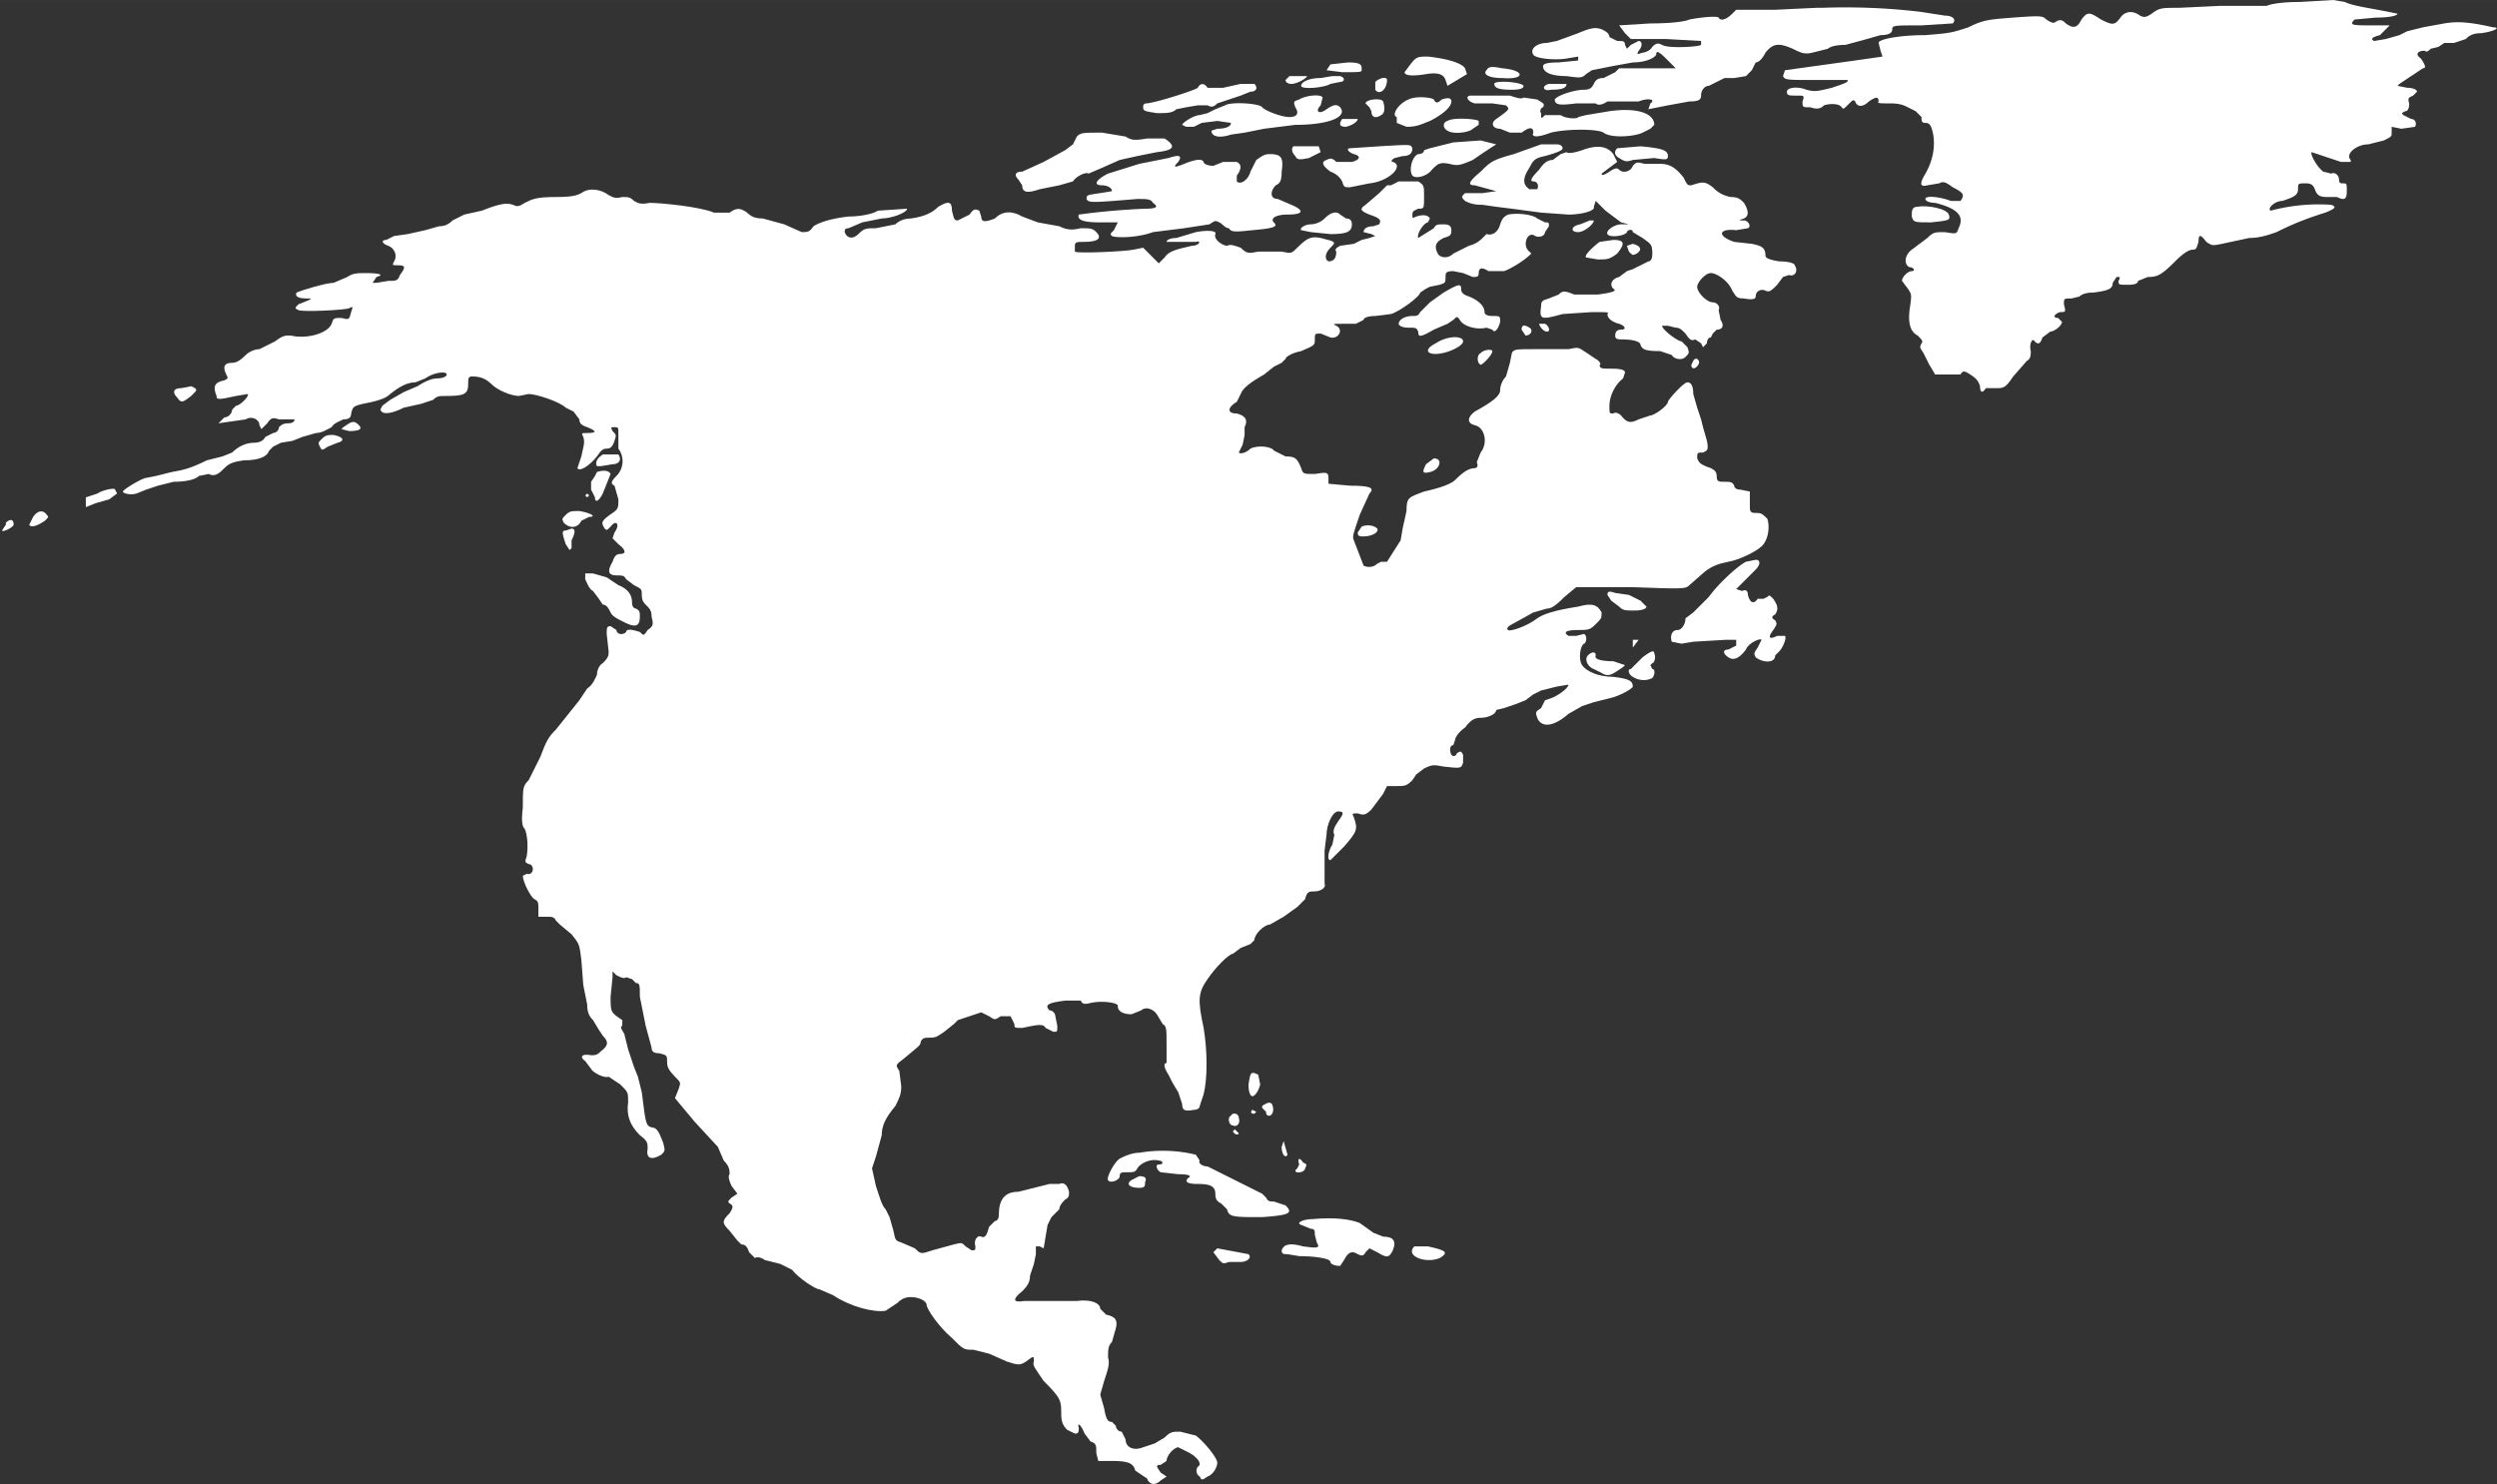 <svg fill="#fff" xmlns="http://www.w3.org/2000/svg" width="1706.7" height="1014.7" viewBox="0 0 1280 761">
  <rect x="0" y="0" width="1280" height="761" fill="#333333" stroke="none"/>
  <path d="M1179 1c-9 0-15 1-17 2h-24l-21 1c-9 0-10 0-14 3-3 2-4 2-6 1-4-3-8-2-10 1-3 4-4 4-10 1-6-4-7-4-10 0-2 4-4 5-8 2-2-2-3-2-5-1-1 1-2 1-5-1-2-2-3-2-17-1-12 1-15 1-23 5-9 3-10 3-22 4-13 0-24 2-24 4l1 4 1 3-14 2-36 5-1 3c1 2 2 2 16 2h17c1 1-2 2-8 4-8 2-9 2-13 1-5-2-10-1-10 1s1 2 5 2 4 0 3 3c0 3 0 3 4 3 3 1 5 1 7-1 3-1 8-1 9 1 1 1 1 1 3-1 3-3 3-3 4-2 1 3 4 3 7 0 3-2 5-3 5 0-1 1 1 1 6 1s7 1 9 2l4 2 3 3c0 2 0 3 2 3s3 1 4 6c1 6 0 13-4 20-3 5-3 7 1 6l6-1c2-1 3-1 7 2 6 3 6 4 4 7h-5c-5-2-13-3-13-1 0 1 2 2 5 2 12 3 15 7 12 13-1 3-1 3-7 2-5 0-6 0-9 3l-4 3-4 3c-4 3-4 8-1 9 2 0 3 2 1 2s-5 3-5 5l3 4c2 3 2 3 1 10s0 12 4 14c2 2 3 3 2 4-1 2-1 2 1 5l3 6 3 5h13c1-2 2-2 5 0s4 3 5 6c0 3 1 4 3 1h5c4 0 5 0 9-6l7-8c2-1 2-3 2-5-1-4 1-7 2-5 2 2 3 1 4-2l4-3c2 0 6-3 6-5l-2-2c-3 0-2-2 1-3 3 0 3 0 2-4 0-3 0-3 4-3l4-1c1-1 3-2 7-2 8-1 10-2 10-5l2-3c2 0 2 0 1 2 0 2 0 2 5 2 4 0 5-1 5-2l5-2c5 0 7-1 14-8 4-4 7-6 9-6s2-1 3-4c0-4 1-4 4 0 3 2 3 2 8 1l14-3c6 0 11-2 14-3 4-2 12-6 25-10 5-2 6-3 3-4a95 95 0 0 0-31 3c-2-1 2-5 6-5 6-2 8-3 8-6s0-3 4-3c3 0 4 1 5 4 1 2 2 3 6 3h5c4 2 5 1 5-3s0-4-2-4c-1 0-2 0-2-2s-2-4-4-3l-4-1c-3-2-7-9-6-10l15 5h5v-1c-3-3 3-8 9-8l8-2c4-2 4-2 4-4v-3l5 1 7-1c1-2 0-4-2-4l-4-2c-1-1-1-1 1-2 1 0 2-1 2-4-1-3 0-3 2-4l2-2c0-1-2-2-5-2l-5-1 1-1 6-4 6-4c2 0 1-2-1-5-3-2-2-4 2-4 1 1 2 0 3-1l4-1 3-2h5l6-2c2-2 4-3 8-3 7-1 10-3 6-3-13-3-19-3-25-2l-11 2-8 2-4 2-7 2-6 1c-2-1-1-2 3-3l5-5h-9c-10 0-12 0-9-3l11-1c7 0 11-1 11-2l-5-1c-10-2-18-3-22-5l-6-1-17 1z"/>
  <path d="m931 4-21 1h-20l-2 2c-3 3-6 4-7 2-1-1-10 0-15 1-2 1-9 2-20 2l-16 1 3 4 3 3h18l18 1v2c-1 1-17 2-20 0-2-1-3-1-5 1-1 2-4 3-5 3-3 1-3 1-2-1 2-2 2-5 0-5l-4 2-2 2-1-2c0-2-1-2-4-2l-4-2c0-2-2-3-4-4-3-1-5-1-12 2l-11 4-5 1c-5 0-9 3-7 6 1 2 11 3 17 2l6-1v2l-10 1c-7 0-8 1-8 2 0 3 4 5 12 5 7 1 8 1 10-1l3-2 10-2 11-2c6 0 11-2 12-4 0-2 1-2 5 2l5 5h-29l-2 2-6 3c-3 0-4 1-5 3s-2 3-5 3c-5 0-14 3-15 5 0 3 3 3 11 2h10c1 1 3 1 6-1h16c5-2 9-1 6 1l-1 3 10-2 11-2c5 0 6-1 6-3 0-3 2-5 4-5l4-2 4-2h5l6-1 3-3 2-4c2 0 4-3 5-5 4-5 7-5 14-2 4 2 6 3 10 2l8-2c1-1 4-2 9-2l11-3 7-2c4 0 6-1 6-3s1-2 15-2l16-1c2-2 0-4-4-4l-13-2a327 327 0 0 0-50-2h-3zM723 33l-3 4c0 2 5 2 11 1s9 0 10 3l1 3 10-6-1-3c-2-3-10-5-19-6-5 0-6 0-9 4zM682 33l-2 3 8 1c11 0 10 0 10-2s-1-3-7-3l-9 1zM762 36c-2 2 1 4 8 4 12 1 12-4 0-5-5-1-7-1-8 1zM661 39l-2 2c0 1 1 2 3 2 3 0 8-3 8-4h-9zM683 39l-6 1c-6 0-10 2-10 4s12 1 15-1l5-1c2 0 3-2 0-3h-4zM705 43v3c2 3 6 0 6-5 0-2-4-1-6 1zM636 43l-9 2h-8c-2-3-4-2-5 0-1 1-19 7-26 8-2 0-2 1-2 2 0 2 1 2 7 3 5 0 8 0 10-2l5-1 6-1h5c2 1 3 1 5-1l6-2 6-2 5-2c3 0 4-2 2-4h-7zM766 43c0 2 2 3 9 3 5 0 6-1 6-2-1-2-15-3-15-1z"/>
  <path d="M794 43c-4 1-3 4 1 3 6 0 8-1 8-3h-9zM754 49c-3 0-2 3 2 4h9l7 1c2 2 2 2-5 7-3 2-2 5 2 5l5 2h6c4-3 6-3 6 0-1 2 1 3 9 0 8-2 24-2 27 0 4 3 16 2 20 0l4-2 2-2c0-6-9-9-23-7l-12 2-4 1c0 1-6 1-9-1h-8c-2 2-2 2-2-1-1-1 0-3 1-3 1-2 0-2-3-4l-7-1c-1 1-4 0-7-1h-20zM666 51c-3 1-3 1-2 4 2 3 1 5-3 5s-12-3-14-5c-1-2-16-3-19-1l-5 2-4 2-4 1c-3 0-9 4-9 5l2 1h4l4-2 8-1 7 1c0 2-3 3-7 3l-3 1c0 3 4 4 10 2l7-1 10-2 16-2c17 0 27-4 23-9-2-2-4-1-7 1-4 3-6 1-3-2l1-4c-1-2-9-1-12 1zM722 51c-5 2-9 8-6 9v3l5 2c5 0 7-1 12-3 6-3 11-7 11-10 0-2-2-2-5-1-2 2-3 2-4 0-1-1-9-2-13 0zM700 53l2 2 1 2c0 3 2 4 5 2 2-1 2-4 1-7-1-2-9-1-9 1zM688 61c-2 3-1 4 2 4 4-1 6-3 6-4h-8zM742 62c-3 1-2 4 0 5 3 2 11 1 13-1l3-2v-2c-1-1-13-2-16 0zM552 70l-2 4-4 3-11 6-11 5c-4 0-4 2-2 4l2 3c0 4 3 4 9 2l10-2 7-2c2-3 7-5 8-4l7-3 9-4 9-2 10-2c9-1 10-3 4-7h-9c-6 1-8 1-11-1l-12-2c-10 0-11 0-13 2zM745 73l-8 2-4 1-3 1c0 1-1 2-3 2-3 1-5 8-3 11 2 2 8 0 10-3 3-3 4-4 9-3 4 1 5 1 12-2a315 315 0 0 1 12-8l-8-2-14 1zM790 74l-14 5c-11 3-12 4-17 9-6 5-7 7-3 7l11 3-7 1h-9c-2 2-2 2 0 4 2 1 4 2 9 2l7 1 8 1 15 2 14 1c7 0 14-2 13-4l1-3 5 5 8 6 4 1h-4c-3 0-8 3-7 5s9 1 10-1c0-1 3-2 3 0l5 3c4 3 5 3 5 8 0 3-1 4-2 4l-4 2-4 2-3 1-4 3c-4 1-5 4-3 6 2 1 0 2-8 3h-12c-5-2-6-2-8 0l-5 2c-3 1-4 1-4 4-1 7 0 7 11 4l15-1c8 0 9 0 8 1 0 2 2 4 6 5 3 1 4 3 1 3-2 0-3 1-3 3 0 1 0 2 3 2 6 0 10 1 10 3 1 2 2 3 10 3l6 2c1 2 5 3 7 1s2-2 1-5l-3-3c-2 0-10-6-10-8h3l4 1c2 0 3 1 5 3 2 3 3 4 5 3l3 2 1 2 2-2c0-2 1-3 2-3l1-2 2-2c3 0 4-2 2-5l-1-5c1-2-1-4-3-4-3 0-8-5-8-8 0-2 4-7 7-7s9 4 11 9c2 3 2 4 6 4 5 1 6 0 6-1 0-3 3-4 5-3s3 0 6-3l3-4 3-1c3 1 5-2 3-5 0-1-3-2-8-2-6-1-7-2-7-3 0-4-2-5-7-6l-9-1c-9-3-8-7 1-6l6-1c2-1 0-4-2-4-3 0-3 0 0-1 2-1 3-3 0-8-2-2-3-3-7-3-4-1-6-2-9-5-4-3-5-3-11-1-2 0-2 0-4-4-4-5-7-7-12-7h-8c-4-1-4-1-6 1-1 3-5 4-7 2-1-1-2-1-5 1s-4 2-4 1l4-3 4-3-2-4c-3-4-8-5-16-2-3 1-7 2-8 1l-3 1-4 3c-3 0-5 2-7 5-4 4-5 6-3 6s3 2 2 4h-4c-3-2-4-5 0-11 2-4 3-5 8-6 7-2 9-3 9-4s-1-2-3-2h-8zM663 75c-1 1-1 3 1 5 1 2 2 2 7 1l6-3-1-3h-14zM707 75l-15 1c-2 0-1 2 2 3 4 1 3 3-1 4h-8c-2-2-3-2-5-1-3 1-2 3 2 6 3 1 5 3 6 5 1 3 1 3 4 3l10-2c10-1 18-9 12-11-1 0-1-1 1-2l4-1c3 0 5-1 5-4-1-2 0-2-17-1z"/>
  <path d="M829 76c-2 2-1 4 1 5 3 2 4 2 7 1l11-1c6 1 7 1 7-1 0-3-3-4-14-5l-12 1zM644 82l-3 6c-1 4-5 7-7 5v-3c3-4 2-6 0-7h-7l-5 2c-3 0-5-1-5-2-1-2-5-1-10 1s-6 2-3-1c2-3 1-4-5-2l-15 3-16 5c-6 3-8 6-3 6 2 0 5 1 5 3l-6 1c-7 1-7 1-7 3 1 2 2 2 26 0 5 0 7 0 8 2 3 2 2 3-4 3a363 363 0 0 0-34 3c-1 3 3 4 11 4h9l-2 4c-2 2-2 2-1 3 2 1 13 1 21-2l16-2 13-2c3-2 3-2 5-1s3 3 5 3c1 2 3 2 12 1 12-1 13-2 11-4s1-4 7-4c8 0 9-2 2-5l-7-3c-4 0-4-4-1-7 2-1 3-2 3-7 1-7 0-9-6-9-3 0-4 1-7 3z"/>
  <path d="m717 93-4 2h-2l-4 4-7 6c-3 2-3 3 2 5 6 2 6 3 5 5l-3 1c-3 0-5 1-5 3l4 1 2 1-3 1-4 1-4 2-7 1c-2 1-3 2-2 3 0 3-1 5-4 5-2-1-2-4 1-7s3-3-5-5c-5-1-7 0-12 5-3 3-3 3-8 2h-12c-5 1-6 1-9-2-3-1-5-2-7-1-2 0-7-3-6-6 1-2-5-2-10-1l-10 3c-3 0-5 1-5 2h15c3-1 2 2-2 2-9 2-12 3-14 6l-3 3-4-4-4-4-5 1c-5 1-29 2-30 1v-3c0-2 1-2 5-2 7 0 9-2 6-5-2-2-3-2-8-2-4 1-7 1-11-1l-11-2-8-3c-5-3-10-3-14 1-5 2-7 2-7-1l-1-3c-2-1-3-1-5 2l-6 3c-2 0-2-1-3-5 0-5-2-5-7-2-3 3-7 5-14 6-3 0-6 1-8 3l-10 2c-5 0-6 0-9 3s-6 2-7-1c0-1 0-2 2-2l7-3 10-2c5 0 13-3 13-5l-15 1c-3 2-10 3-15 3-9 1-15 3-18 5-2 3-3 3-6 3l-9-4-11-3c-4 0-6-1-8-3-3-2-5-3-9 0h-8c-7-3-27-5-33-5-5 1-6 0-8-1-2-2-3-2-6-2-4 1-5 0-7-1-4-3-10-4-14-1-2 1-4 2-13 2-10 0-12 1-16 3-3 2-4 2-6 1-3-1-6-1-16 3l-9 2-6 3c-2 2-4 3-7 3l-7 2-9 2-7 1-4 2c-3 0-2 2 1 3s5 5 3 8c-1 2-1 2 2 2 4 0 4 1 1 5-1 3-2 3-6 3l-6 1h-2l2-3c4-1 2-2-5-2-5 0-7 0-10 2l-7 3c-4 0-17 4-19 5-1 2 1 3 5 3 3 0 3 0 1 1l-5 2c-2 2-2 2 0 3s24 0 26-1 2-1 1 2c-1 4-1 4-5 3-4 0-4 0-5 3-2 5-13 8-21 6-3 0-4 0-8 3l-8 4c-2 0-5 1-7 3-3 3-5 4-7 4-4 0-5 2-3 6 1 2 1 2-1 3-5 1-6 3-4 8 0 2 1 2 10 0l6-1c1 1-4 6-6 6l-2 2c0 2-2 4-4 4l-3 3 14-2c3-2 7 0 7 3l1 2 3-3c2-3 3-3 6-2h8c0 1-1 2-3 2-3 0-4 1-5 2 0 2-2 3-3 3l-4 2c-1 2-3 3-6 3-4 0-8 2-11 5l-5 2-8 2c-8 4-12 5-18 6l-8 2-5 1c-2 0-12 6-12 7s4 2 7 1l5-2 6-2 8-2c6 0 11-1 13-3l5-1c2 1 4 1 7-2s4-4 11-5c8 0 12-2 13-5l2-2 4-2 6-1 5-2 7-2c3 0 6-2 8-3 1-2 4-3 6-4 3 0 4-1 4-3 1-4 1-4 11-6 4-1 7-2 9-4 5-4 9-6 13-6l5-2c4-3 11-4 11-2 0 1-2 2-5 2s-7 2-10 4l-7 3-7 4-4 3-1 2c1 3 6 2 12-1l9-2 6-2c2-2 3-2 7-2 9 0 11-1 11-6 0-3 0-4 2-4 4 0 7 1 10 4s10 6 14 6l5-1c4 0 16 4 19 7l4 2 3 4c0 2 1 3 4 4 5 2 5 3 0 3-3 0-3 0-2 2 1 3 0 5-1 10l-2 6c1 2 6-1 10-6 2-3 3-4 5-4s3-1 4-4 1-3-1-5c-1-2-1-2 1-2s2 0 2 4v7c3 4 3 10-1 14-3 3-3 4-1 5l2 7c0 4 0 5-3 7-6 4-6 5-4 8 1 1 1 1 3-1 3-4 5-1 2 3l-1 3 3 3c4 3 4 5 1 5-2 0-3 1-4 4-3 5-2 7 2 7 3 0 4 0 5 2l4 3c4 2 4 2 4 5s1 4 2 5c2 2 3 3 3 6 1 4 1 5-2 7-2 3-2 3-4 1-3-1-7-2-7 0-2 2-5 1-5-1l-3-2c-2 0-2 1-2 4l1 9c0 2 0 3-3 6-2 1-3 4-3 6-1 2-2 5-5 7l-4 6-12 15c-4 4-5 6-8 14l-6 12c-3 3-3 4-3 14-1 8 0 10 1 11 1 2 2 8 1 14-1 3-1 3 1 4 3 0 3 6-1 5l-2 1c0 3 4 11 6 12s2 2 2 5v4h4c3 0 4 0 5 2l2 2 6 5c4 5 4 5 5 13l1 13 2 10c0 4 1 6 3 8l3 5 2 3c3 3 3 5-1 8-2 2-3 2-5 2-5-1-6 1-3 3l3 4c1 2 7 5 9 4l6 4c4 4 4 4 4 9-1 7 1 12 6 17 4 3 4 4 4 7-1 5 2 6 7 3 2-2 2-2 1-6-2-5-3-8-6-8-3-1-3-2-5-18l-2-8-2-5-1-3-2-6-2-8c-2-3-2-4-1-4v-3c-6-4-6-4-6-12l1-10v-3l2 2c2 1 4 2 5 1l3 1 2 2c2 0 2 1 2 7l3 15 3 11c0 2 1 3 4 3 4 1 4 1 4 5 0 2 1 4 4 7s3 3 2 6l-2 5 10 12 12 13 3 7c3 3 3 5 3 7-1 1 0 4 1 6l3 4-3 2c-2 2-2 2-1 3 2 1 2 2 0 5-4 4-4 5 0 9l4 5 2 2c2 0 3 1 4 4l3 3c1-1 4 0 5 1l8 2 6 3c3 4 12 10 14 10l7 3c9 6 21 9 27 8l6-4c2-2 4-3 7-3 4 0 8 2 8 4s6 11 13 17c6 6 6 6 11 6l8 2 9 4c6 2 7 2 10 0 4-3 4-3 4 0-1 2 1 4 5 10 9 9 9 10 9 17 0 4 1 6 3 8l4 2c2 0 2-1 2-3-1-3 1-2 3 3l3 4c3 1 3 2 3 6l1 4h7c8 0 11 1 12 5l3 2 3 2c1 3 4 4 7 1l3-2-3-2c-2-3-3-4 0-4l3-2c0-3 4-7 6-7l6 3c5 3 6 6 4 7-1 1-1 4 1 5 1 2 1 2 4 0 3-1 5-5 5-7 0-3-8-12-11-14l-8-2c-4 0-5 0-8 3l-5 3-6 2c-5 2-9 0-9-4l-2-4c-2 0-3-2-3-3l-2-2c-2 0-3-1-4-7l-2-7 2-7c2-6 3-9 2-12 0-4 0-6 2-8l2-7c1-4 0-6-5-7l-3-3c0-3-5-5-12-4h-27c-6 1-6-1-1-5 3-3 4-5 4-8l2-6 1-5v-4h2l2 1 2-12 2-4 4-4c0-2 2-4 3-5 2-1 2-2 2-4-1-4-3-5-5-4h-5l-8 2-8 2c-7 0-10 4-10 12 0 2-1 3-2 3l-3 3c-1 4-2 6-4 5s-4 2-3 5c0 2 0 2-2 2l-3-2c-2-2-2-2-6-1l-11 3c-6 2-6 2-9-1l-7-3c-3-1-3-1-4-6l-2-7-2-4c-2-2-3-6-5-12l-2-9 2-6 3-11c0-5 2-9 7-15 2-4 3-6 3-10l-1-8c-2-3-2-3 2-6l6-5c1-1 3-2 3-4 1-2 2-2 5-2s4-1 7-3l5-4 2-2 12-4 4 2c3 2 3 2 6 0h5l2 4c0 2 0 2 4 2 9-2 11-2 12 0l4 2c2 0 2 0 2-3l-1-5c0-1-1-3-3-3-3-3 0-4 8-5h8c1 2 2 2 6 1 5-1 14 0 13 2 0 2 2 4 7 4l5-2c2-2 6-1 8 2l3 5c2 1 2 3 2 10v10c-2 0-1 3 1 6l2 4 3 5 2 6c0 3 1 4 6 3 2 0 3-1 3-2l2-6c2-8 2-22 0-34-3-14-3-18 2-25 4-6 11-13 13-13l4-3 5-2 2-2c0-3 5-8 8-8l7-4 7-5 4-4c1-4 2-4 5-4s6-2 5-4v-17l1-8c0-5 3-12 6-12s3 1 0 5c-2 3-3 5-2 7l-1 5c-2 3-3 8-1 8l7-7c7-8 7-9 5-15-1-2-1-2 2-2 3 1 4 1 7-2l6-8 2-4h5c4 0 5 0 8-3l2-3 4-3c4-2 5-2 10-1 9 1 9 1 10-2v-4c-1-2-1-2-3-1-1 2-2 2-3 1-1-2-1-5 1-5l1-3c0-1 2-4 5-6 3-4 5-5 8-5 4 0 8-2 8-4l4-1 6-2 5-2 4-3 4-2 8-2 6-1c0 2-6 6-9 7l-3 1-2 4c-3 2-3 2-2 5 2 5 8 5 16-2l7-4 6-2 8-2c5-1 12-5 12-6 0-3-2-4-10-5-8 0-14-3-16-6s-1-10 1-11c1 0 2-4 0-5l-4 1h-4c-3-2-1-3 5-3 5 0 6 0 9-3s3-3 3-6c-2-4-5-5-12-3-13 2-18 4-21 6-5 4-14 7-15 6s0-2 4-4l9-5 7-2c2 0 4-1 9-6l6-5h28c27 1 28 1 30-1l8-7c4-3 7-4 12-5 6-1 16-6 18-9 3-4 3-10 2-13-2-2-3-3-5-3-3 0-4 0-4-3v-8l-5-1c-2 0-3-1-3-2-1-2-2-2-5-2s-4 0-4-3c0-2-1-3-3-4-6-2-6-3-7-5 0-3 0-3 3-3 2-1 3-1 2-6l-2-7-1-4-2-6-2-7c0-4-1-6-3-6s-10 9-10 10c0 2-7 7-9 7l-6 2c-4 2-6 2-9-2-1-1-3-2-4-1-2 0-2 0-2-4 0-5 3-11 7-14l1-3c0-1-1-2-7-2-5 0-6 0-6-2 1 0 0-2-2-3l-6-4c-3-2-3-2-8-1h-17c-10 0-11 0-12 2l-1 5-2 7c-2 2-3 5-3 7 0 3-4 6-13 11-4 3-4 6 0 7 5 1 7 9 3 14l-2 5c1 2 0 3-1 3-3 0-6 2-10 6-2 2-7 4-16 6-8 3-9 3-9 10l-2 9-1 6-7 11h-3l-2 1c-2 2-5 2-7 1l-5-13c-1-2 0-4 3-13l5-11c3-3 0-4-10-4l-11-1v-3c0-3-1-3-7-2-6 0-6 0-7-3-2-5-3-6-8-6l-6-3c-1-2-8-3-12-1-2 2-5 3-6 2l2-4 1-5v-4c2-4 0-6-4-7-5 0-5-3 0-6l2-4c1-3 5-6 12-10l5-4 4-2 2-2c0-1 3-3 8-4 7-3 7-3 7-6s0-3 3-3l5 2c4 1 7-4 3-6-2-1-2-1 3-1h7l4-2c0-1 2-2 6-2l8-1c4-1 15-9 15-11l3-2 2-1 5-1c3-1 3-1 3-4 0-2 0-3 4-3l5 1 5 2c2 0 3 0 3-2 0-3 2-3 5-1h8c3-1 10-5 14-9l-1-1c-4-3-1-11 3-8 2 1 5 0 5-2l2-3c0-2 0-2-2-2l-4-2c-2-2-10-3-15-2-2 1-3 2-4 5-1 4-4 6-7 5l-2 2c-1 1-3 3-7 4l-8 4c-3 3-7 2-8 0-2-4-1-6 3-8 3-1 4-1 4-4 0-2-1-3-4-3s-4 0-5 2l-8 5c-1-2 3-8 5-8l1-2c-1-2-4-2-7-1-2 1-2 1-2-1s1-2 3-3c3 0 3 0 3-6s0-6-3-8h-10zM983 106c-3 0-3 2-3 5 1 3 1 3 10 3 9-1 10-1 9-4s-11-5-16-4z"/>
  <path d="M679 112c-2 2-5 3-7 3-3 0-6 2-5 3l5 1 10 1c8 0 11-1 11-5 0-2-1-3-3-3l-3-2c-2-2-5-1-8 2zM815 113l-5 2c-5 1-5 4-1 4 3 0 8-4 8-6h-2zM820 124c-4 3-8 7-7 8l6 1c5 0 6 0 10-3 4-5 4-7-2-7l-7 1zM834 126l1 3c2 2 2 2 4 1 3-2 2-4-2-5l-3 1zM740 150l-7 5-2 2-3 3c-1 2-2 2-4 2-4 0-7 2-7 4 0 1 2 2 5 2 4 0 4 0 5 2 0 3 1 3 8-1l7-3 3-2c2-2 2-2 4 1 3 3 9 4 13 3l3 1c1 2 3 0 4-4 0-3 0-3-4-3-3 0-4-1-4-2 0-3-3-6-8-8-3-1-4-2-4-4 0-3-2-2-9 2zM789 166c0 1 2 4 4 4s1-3-1-4h-3zM780 169l2 3c3 0 4-3 2-4-3-2-4-1-4 1zM736 176c-4 2-5 4-3 5 5 2 17-3 17-6s-8-3-14 1zM759 181c-2 1-2 5 0 6 1 0 6-5 6-7 0-1-4-1-6 1zM868 185l-1 2c0 3 3 2 4-1 0-2-2-3-3-1zM93 199c-4 0-5 2-2 5 2 3 3 2 7-1 3-3 3-3 2-4l-2-1-5 1zM179 217l-3 2-1 1 4 1c5 0 7-1 5-3s-3-2-5-1zM165 225c-2 2-2 2-1 4s1 2 4 0l5-2c4-1 3-3-2-4-3 0-4 0-6 2zM309 233c-3 2-4 4-3 6h2l6-1c3 0 5-2 3-5h-8zM731 238c-2 4-2 5 2 4 5-1 7-7 2-7l-4 3zM306 242l-1 2-2 3v4l2 4c0 3 2 2 4-2l4-10c-1-2-4-2-7-1zM50 253l-6 2v5l5-2 7-2 4-3-1-2c0-1-6 0-9 2zM300 254l1 1 1-1-1-1-1 1zM17 265l-2 4c1 2 5 0 8-2 2-2 2-2 1-3-2-3-5-2-7 1zM290 264c-2 2-2 2-1 4 3 3 7 3 9-1l4-2c4 0 1-2-5-3-4 0-5 0-7 2zM3 269l-2 3c1 1 6-2 6-3 0-3-2-3-4-1zM698 270l-2 3c0 2 1 2 3 2 4 0 8-2 7-4-2-2-6-2-8-1zM290 272c-2 0-2 1 0 7l2 3 1-1v-4c2-4 2-6 0-6l-3 1zM895 288c-4 2-14 11-19 18l-8 8-4 3c0 3-2 6-4 6-3 0-4 3-3 6l5 1 6-1 17-1h5v3l-4 2c-3 0-3 2 0 4s6 0 9-4c1-3 7-6 8-5l-2 4c-2 3-2 3-1 5 4 3 10 3 10-1l2-2c2-2 4-7 3-8h-4c-4 2-5 1-2-3 2-3 2-3 1-5-2-1-2-2 0-3 2-3 1-5-1-8-2-2-2-2-3-1l-2 1h-3c-2 3-4 2-5-2 0-2-1-3-3-2l-3-1 10-10c2-2 3-5 0-5l-5 1zM300 297c1 2 2 5 4 6l3 4 2 3c2 0 3 2 4 4s3 3 7 5c6 3 8 2 8-3 0-2 0-3-2-4-1 0-2-1-2-3 0-4-2-7-7-9l-6-4-7-2h-4v3zM824 305l2 3 4 3c2 2 3 2 8 2 4 0 6-1 6-2l-3-3-6-3-7-1c-3-1-4-1-4 1zM837 328v4l3-4h-3zM814 336c-2 2 0 6 3 7l4 2c3 2 5 1 8-1l3-2 1-1-6-2c-6 0-10-1-9-3 0-2-2-2-4 0zM842 337l-4 4-2 2c-2 0-1 3 1 4 3 2 7 2 9 1 2 0 3-5 1-5l-1-2 1-1c1 0 2-3 1-5 0-2-2-1-6 2zM640 556c0 4 1 6 2 6s3-2 4-6l-1-5c-4-2-4-1-5 5zM647 567v1l2 2c0 2 1 2 2 2 2-1 2-4 1-6-1-1-2-1-5 1zM642 569c-1 1-1 2 1 2l1-1-2-1zM631 572c-2 1-1 5 1 5 2 1 4-1 3-4 0-2-3-3-4-1zM632 580c1 2 3 2 3 1l-2-2-1 1zM657 588c0 4 2 6 3 4l-2-7-1 3zM584 591c-4 0-8 2-10 3-3 2-7 10-6 11 1 2 6 0 6-2s1-2 4-2 4 0 5-2c2-3 7-5 11-4 2 0 3 2 0 2-2 0-1 3 1 4l9 1c6 0 7 1 5 2-2 2 0 3 5 3 6 0 9 1 9 5 0 3 1 4 3 5l3 3c1 4 3 4 18 4 14-1 16-2 12-6l-6-2c-2 0-3 0-4-2l-2-2-2-1-2-1-14-7-10-5c-3 0-5-2-4-3l-2-3a72 72 0 0 0-29-1zM666 597l-1 2-1 1c0 2 5 1 5-1 1-2 1-2-1-3-2-3-3-2-2 1z"/>
  <path d="M580 605c-3 2-1 4 4 4 3 0 3-1 3-3 1-2 0-3-3-3l-4 2zM673 625c-5 0-9 2-6 3l5 2c2 0 2 1 2 3l1 4c2 3 0 3-7 2-7-2-10-1-11 2 0 2 1 2 3 2l6 1c7 0 16 1 16 3 0 1 2 2 5 2l2-3c2-4 4-5 7-3 2 1 3 1 4-1l2-2 4 2c5 3 6 3 8-1 2-5 0-7-5-7l-5-2-7-5c-5-2-13-3-24-2zM725 639c-5 5 6 9 13 6 5-3 3-4-6-6h-7zM622 642l3 4c2 2 2 2 5 1h6c3 0 6-2 4-4l-16-3-2 2z"/>
</svg>
